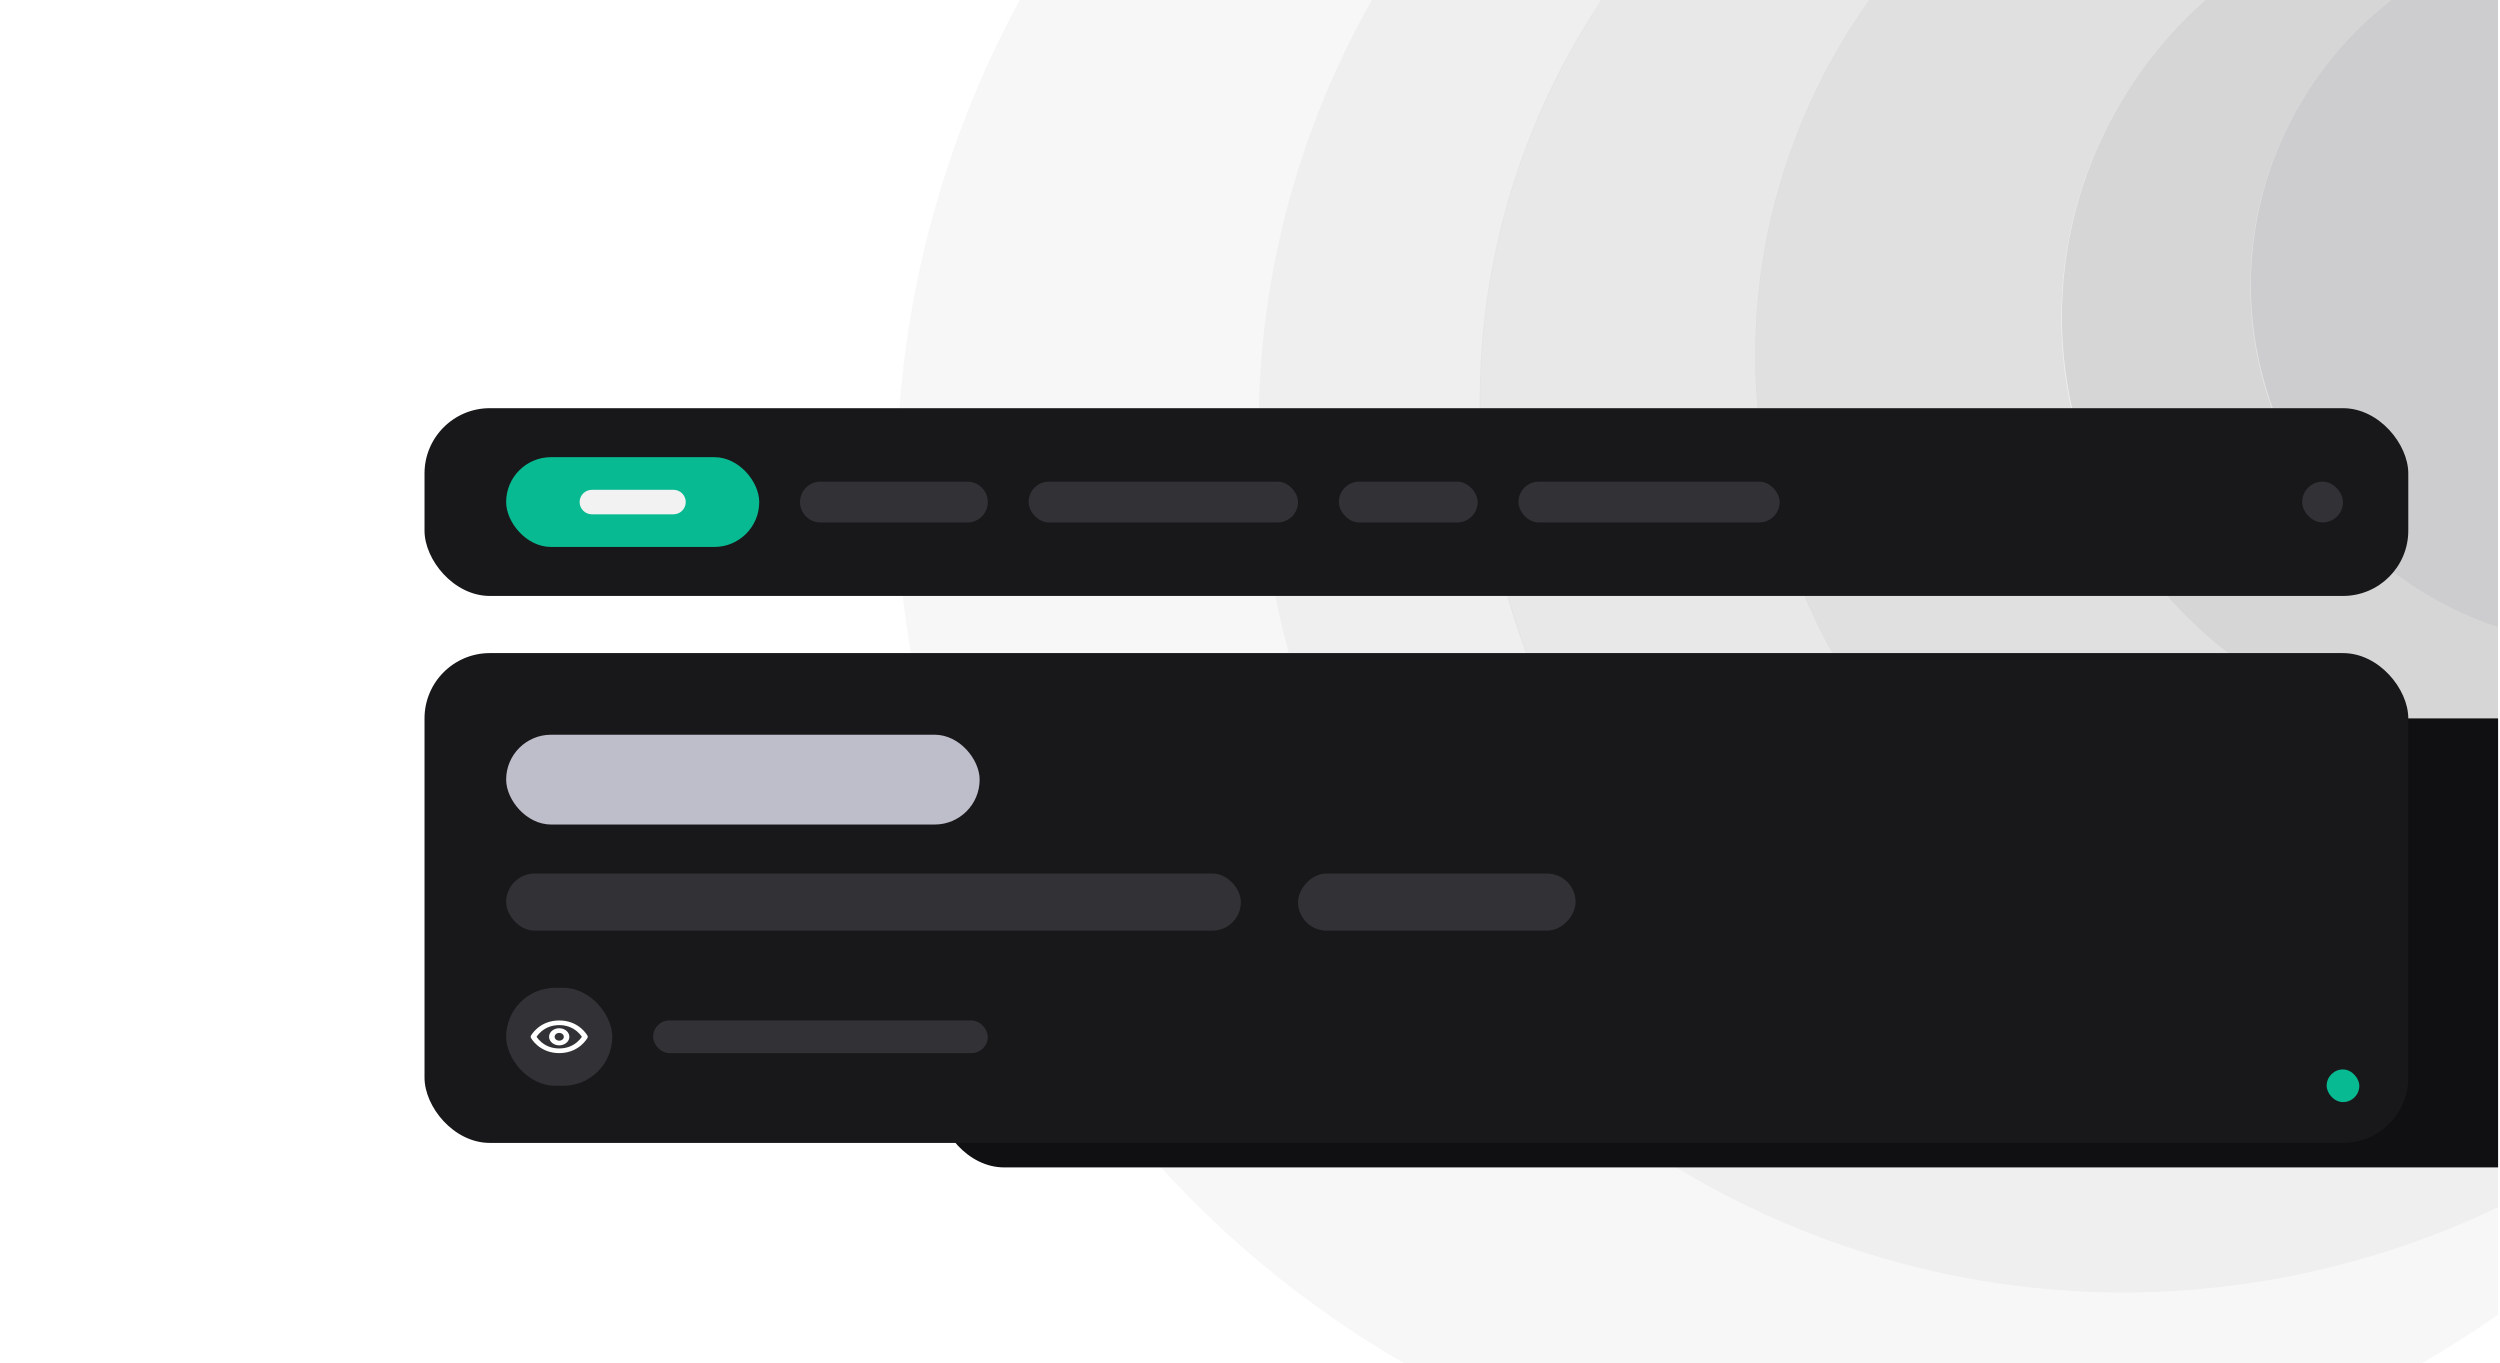 <svg width="761" height="415" viewBox="0 0 761 415" fill="none" xmlns="http://www.w3.org/2000/svg">
<g clip-path="url(#clip0_1770_335)">
<g opacity="0.15" clip-path="url(#clip1_1770_335)">
<path opacity="0.3" d="M572.33 -122.608C711.023 -163.52 856.695 -84.741 898.695 53.315C868.836 -43.942 766.092 -99.287 668.194 -70.528C569.596 -41.402 513.054 62.179 542.173 160.773C571.198 259.556 674.881 315.914 773.471 286.783C871.082 258.108 927.282 156.07 899.971 58.233C939.318 197.062 859.613 341.718 720.913 382.626C581.323 423.788 435.007 343.917 393.848 204.34C352.875 64.863 432.854 -81.634 572.33 -122.608Z" fill="#4B4A4F"/>
<path opacity="0.6" d="M668.08 -70.343C765.982 -99.109 868.726 -43.764 898.585 53.493L899.278 55.852L899.365 56.15C882.194 -1.75 821.533 -34.864 763.546 -17.991C705.646 -0.82 672.532 59.842 689.405 117.829C706.681 175.536 767.535 208.755 825.33 191.777C882.827 174.886 915.822 114.9 899.712 57.329L899.799 57.627L899.879 57.921L899.971 58.211L900.058 58.509C927.269 156.071 871.078 258.093 773.181 286.852C674.386 315.881 570.997 259.444 541.878 160.85C512.857 62.06 569.399 -41.522 668.085 -70.35L668.08 -70.343Z" fill="#4B4A4F"/>
<path d="M763.639 -18.179C821.539 -35.349 882.393 -2.131 899.459 55.962L899.893 57.439C916.003 115.01 883.008 174.996 825.499 191.89C767.611 209.057 706.757 175.839 689.687 117.754C672.521 59.846 705.739 -1.008 763.639 -18.179Z" fill="#4B4A4F"/>
</g>
<g opacity="0.15">
<path opacity="0.3" d="M495.135 -149.452C658.021 -197.5 829.104 -104.98 878.429 57.158C843.362 -57.064 722.696 -122.063 607.722 -88.288C491.925 -54.08 425.519 67.569 459.717 183.362C493.806 299.376 615.574 365.564 731.362 331.352C846.001 297.675 912.004 177.838 879.929 62.935C926.139 225.98 832.531 395.87 669.636 443.913C505.697 492.256 333.857 398.453 285.519 234.528C237.398 70.721 331.329 -101.331 495.135 -149.452Z" fill="#4B4A4F"/>
<path opacity="0.6" d="M607.59 -88.065C722.569 -121.85 843.236 -56.85 878.303 57.372L879.117 60.142L879.22 60.492C859.054 -7.507 787.811 -46.397 719.708 -26.581C651.708 -6.415 612.819 64.828 632.635 132.931C652.924 200.704 724.394 239.717 792.27 219.778C859.796 199.941 898.547 129.491 879.626 61.877L879.729 62.227L879.823 62.572L879.931 62.913L880.033 63.263C911.991 177.844 845.998 297.662 731.024 331.438C614.995 365.531 493.572 299.249 459.374 183.457C425.29 67.433 491.695 -54.217 607.595 -88.074L607.59 -88.065Z" fill="#4B4A4F"/>
<path d="M719.817 -26.802C787.817 -46.968 859.286 -7.955 879.329 60.271L879.838 62.006C898.759 129.619 860.008 200.069 792.468 219.91C724.482 240.072 653.013 201.059 632.965 132.842C612.804 64.833 651.818 -6.636 719.817 -26.802Z" fill="#4B4A4F"/>
</g>
<rect x="285.778" y="218.683" width="603.862" height="136.677" rx="19.88" fill="#101013"/>
<g filter="url(#filter0_d_1770_335)">
<rect x="129.222" y="188.862" width="603.862" height="149.102" rx="19.88" fill="#18181B"/>
<rect x="154.072" y="213.712" width="144.132" height="27.335" rx="13.668" fill="#BEBDCA"/>
<rect x="154.072" y="255.957" width="223.653" height="17.395" rx="8.698" fill="#323135"/>
<rect x="198.803" y="300.688" width="101.886" height="9.94" rx="4.97" fill="#323135"/>
<rect x="708.233" y="315.599" width="9.94" height="9.94" rx="4.97" fill="#08BA92"/>
<rect x="154.072" y="290.747" width="32.305" height="29.82" rx="14.91" fill="#323135"/>
<rect width="84.491" height="17.395" rx="8.698" transform="matrix(-1 0 0 1 479.61 255.957)" fill="#323135"/>
<path d="M178.852 305.369C178.826 305.321 178.211 304.171 176.854 303.026C175.039 301.496 172.75 300.688 170.225 300.688C167.701 300.688 165.412 301.496 163.599 303.026C162.242 304.171 161.627 305.321 161.599 305.369C161.552 305.46 161.527 305.559 161.527 305.658C161.527 305.757 161.552 305.855 161.599 305.946C161.625 305.995 162.24 307.145 163.597 308.29C165.412 309.819 167.701 310.628 170.225 310.628C172.75 310.628 175.039 309.819 176.851 308.29C178.209 307.145 178.823 305.995 178.849 305.946C178.897 305.856 178.922 305.757 178.923 305.658C178.923 305.559 178.899 305.46 178.852 305.369ZM175.621 307.322C174.116 308.573 172.301 309.208 170.225 309.208C168.15 309.208 166.335 308.573 164.832 307.321C164.24 306.827 163.731 306.268 163.319 305.658C163.731 305.048 164.24 304.488 164.832 303.994C166.336 302.742 168.15 302.108 170.225 302.108C172.301 302.108 174.115 302.742 175.619 303.994C176.211 304.488 176.72 305.048 177.132 305.658C176.72 306.268 176.211 306.827 175.619 307.321L175.621 307.322ZM170.225 303.054C169.615 303.054 169.019 303.207 168.511 303.493C168.004 303.779 167.608 304.186 167.375 304.661C167.141 305.137 167.08 305.66 167.199 306.165C167.318 306.67 167.612 307.134 168.044 307.498C168.475 307.863 169.025 308.11 169.623 308.211C170.222 308.311 170.842 308.26 171.406 308.063C171.97 307.866 172.452 307.532 172.791 307.104C173.13 306.676 173.311 306.172 173.311 305.658C173.31 304.967 172.985 304.306 172.406 303.818C171.828 303.33 171.044 303.055 170.225 303.054ZM170.225 306.841C169.948 306.841 169.677 306.772 169.446 306.641C169.216 306.511 169.036 306.327 168.93 306.11C168.823 305.894 168.796 305.656 168.85 305.427C168.904 305.197 169.038 304.986 169.234 304.821C169.43 304.655 169.68 304.543 169.952 304.497C170.224 304.451 170.506 304.475 170.762 304.564C171.019 304.654 171.238 304.806 171.392 305C171.546 305.195 171.628 305.424 171.628 305.658C171.628 305.971 171.48 306.272 171.217 306.494C170.954 306.716 170.597 306.841 170.225 306.841Z" fill="white"/>
</g>
<g filter="url(#filter1_d_1770_335)">
<rect x="129.222" y="114.31" width="603.862" height="57.156" rx="19.88" fill="#18181B"/>
<rect x="154.072" y="129.219" width="77.036" height="27.335" rx="13.668" fill="#08BA92"/>
<path d="M243.533 142.886C243.533 139.455 246.315 136.674 249.746 136.674H294.476C297.907 136.674 300.689 139.455 300.689 142.886V142.886C300.689 146.318 297.907 149.099 294.476 149.099H249.746C246.315 149.099 243.533 146.318 243.533 142.886V142.886Z" fill="#323135"/>
<path d="M176.438 142.887C176.438 140.828 178.106 139.159 180.165 139.159H205.015C207.074 139.159 208.743 140.828 208.743 142.887V142.887C208.743 144.945 207.074 146.614 205.015 146.614H180.165C178.106 146.614 176.438 144.945 176.438 142.887V142.887Z" fill="#F2F2F2"/>
<rect x="313.113" y="136.674" width="82.006" height="12.425" rx="6.213" fill="#323135"/>
<rect x="407.545" y="136.674" width="42.245" height="12.425" rx="6.213" fill="#323135"/>
<rect x="462.216" y="136.674" width="79.521" height="12.425" rx="6.213" fill="#323135"/>
<rect x="700.778" y="136.674" width="12.425" height="12.425" rx="6.213" fill="#323135"/>
</g>
<g opacity="0.1" filter="url(#filter2_f_1770_335)">
<circle cx="162.769" cy="602.618" r="162.769" fill="#323135"/>
</g>
</g>
<defs>
<filter id="filter0_d_1770_335" x="54.671" y="124.252" width="752.964" height="298.203" filterUnits="userSpaceOnUse" color-interpolation-filters="sRGB">
<feFlood flood-opacity="0" result="BackgroundImageFix"/>
<feColorMatrix in="SourceAlpha" type="matrix" values="0 0 0 0 0 0 0 0 0 0 0 0 0 0 0 0 0 0 127 0" result="hardAlpha"/>
<feOffset dy="9.94"/>
<feGaussianBlur stdDeviation="37.275"/>
<feComposite in2="hardAlpha" operator="out"/>
<feColorMatrix type="matrix" values="0 0 0 0 0 0 0 0 0 0 0 0 0 0 0 0 0 0 0.05 0"/>
<feBlend mode="normal" in2="BackgroundImageFix" result="effect1_dropShadow_1770_335"/>
<feBlend mode="normal" in="SourceGraphic" in2="effect1_dropShadow_1770_335" result="shape"/>
</filter>
<filter id="filter1_d_1770_335" x="54.671" y="49.699" width="752.964" height="206.257" filterUnits="userSpaceOnUse" color-interpolation-filters="sRGB">
<feFlood flood-opacity="0" result="BackgroundImageFix"/>
<feColorMatrix in="SourceAlpha" type="matrix" values="0 0 0 0 0 0 0 0 0 0 0 0 0 0 0 0 0 0 127 0" result="hardAlpha"/>
<feOffset dy="9.94"/>
<feGaussianBlur stdDeviation="37.275"/>
<feComposite in2="hardAlpha" operator="out"/>
<feColorMatrix type="matrix" values="0 0 0 0 0 0 0 0 0 0 0 0 0 0 0 0 0 0 0.25 0"/>
<feBlend mode="normal" in2="BackgroundImageFix" result="effect1_dropShadow_1770_335"/>
<feBlend mode="normal" in="SourceGraphic" in2="effect1_dropShadow_1770_335" result="shape"/>
</filter>
<filter id="filter2_f_1770_335" x="-124.251" y="315.597" width="574.042" height="574.042" filterUnits="userSpaceOnUse" color-interpolation-filters="sRGB">
<feFlood flood-opacity="0" result="BackgroundImageFix"/>
<feBlend mode="normal" in="SourceGraphic" in2="BackgroundImageFix" result="shape"/>
<feGaussianBlur stdDeviation="62.126" result="effect1_foregroundBlur_1770_335"/>
</filter>
<clipPath id="clip0_1770_335">
<rect width="760.419" height="415" fill="white"/>
</clipPath>
<clipPath id="clip1_1770_335">
<rect width="526.826" height="526.826" fill="white" transform="translate(748.195 493.671) rotate(-151.371)"/>
</clipPath>
</defs>
</svg>
